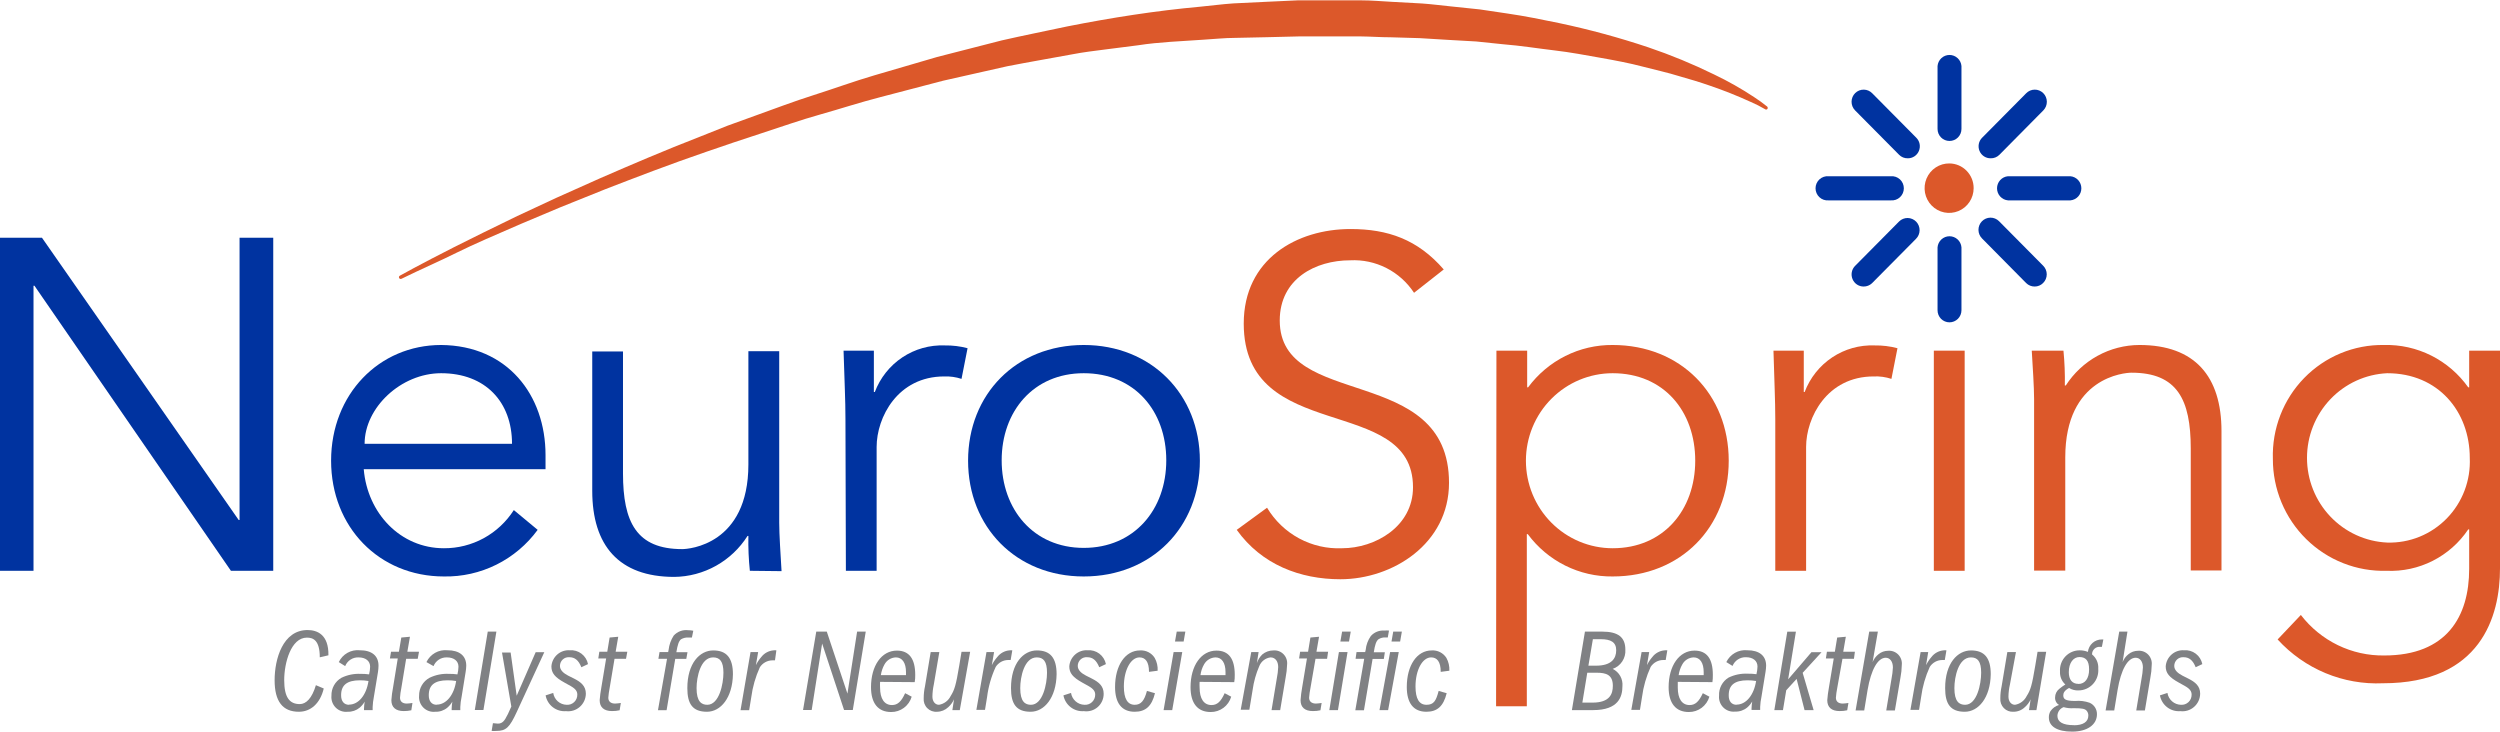 <svg width="287" height="84" viewBox="0 0 287 84" fill="none" xmlns="http://www.w3.org/2000/svg">
<g clip-path="url(#clip0_6_168)">
<path d="M27.402 59.697H27.501V27.293H31.368V65.528H26.51L3.956 32.804H3.847V65.528H0V27.293H4.818L27.402 59.697Z" fill="#0033A0"/>
<path d="M41.758 53.866C42.184 58.937 45.981 62.938 50.958 62.938C52.554 62.947 54.126 62.551 55.53 61.786C56.933 61.02 58.123 59.91 58.988 58.557L61.724 60.827C60.484 62.522 58.859 63.891 56.986 64.822C55.112 65.753 53.046 66.218 50.958 66.178C43.522 66.178 38.01 60.507 38.01 52.886C38.01 45.265 43.522 39.605 50.641 39.605C58.245 39.665 62.627 45.335 62.627 52.246V53.866H41.758ZM58.78 50.946C58.78 46.145 55.727 42.845 50.641 42.845C46.041 42.845 41.857 46.786 41.857 50.946H58.78Z" fill="#0033A0"/>
<path d="M86.083 65.528C85.945 64.199 85.889 62.863 85.915 61.527H85.816C84.911 62.953 83.669 64.129 82.201 64.95C80.733 65.77 79.086 66.21 77.409 66.228C71.034 66.228 67.99 62.608 67.99 56.347V40.345H71.52V54.346C71.52 59.957 73.076 63.038 78.321 63.038C79.064 63.038 85.915 62.547 85.915 53.316V40.315H89.454V60.007C89.454 61.357 89.613 63.728 89.722 65.568L86.083 65.528Z" fill="#0033A0"/>
<path d="M97.058 48.136C97.058 45.865 96.949 43.925 96.84 40.255H100.32V45.005H100.429C101.044 43.378 102.149 41.986 103.59 41.026C105.031 40.066 106.734 39.587 108.459 39.655C109.342 39.641 110.222 39.748 111.076 39.975L110.382 43.495C109.743 43.285 109.072 43.19 108.4 43.215C103.046 43.215 100.637 47.916 100.637 51.316V65.528H97.108L97.058 48.136Z" fill="#0033A0"/>
<path d="M124.411 66.178C116.648 66.178 111.136 60.507 111.136 52.886C111.136 45.265 116.648 39.605 124.411 39.605C132.173 39.605 137.745 45.275 137.745 52.886C137.745 60.497 132.223 66.178 124.411 66.178ZM124.411 42.845C118.631 42.845 114.992 47.226 114.992 52.846C114.992 58.467 118.631 62.898 124.411 62.898C130.19 62.898 133.888 58.517 133.888 52.846C133.888 47.176 130.25 42.845 124.411 42.845Z" fill="#0033A0"/>
<path d="M162.332 33.614C161.536 32.403 160.44 31.421 159.154 30.767C157.867 30.113 156.434 29.808 154.995 29.884C151.03 29.884 146.915 31.994 146.915 36.794C146.915 47.116 166.347 41.655 166.347 55.427C166.347 62.428 159.873 66.498 153.875 66.498C149.275 66.498 144.833 64.828 141.978 60.827L145.458 58.287C146.347 59.772 147.617 60.987 149.133 61.806C150.649 62.624 152.356 63.015 154.073 62.938C157.87 62.938 162.213 60.447 162.213 55.937C162.213 45.135 142.781 51.136 142.781 37.144C142.781 29.744 148.878 26.293 155.035 26.293C159.318 26.293 162.748 27.483 165.742 30.934L162.332 33.614Z" fill="#DC582A"/>
<path d="M171.79 40.255H175.319V44.465H175.428C176.554 42.943 178.019 41.71 179.705 40.865C181.392 40.021 183.251 39.589 185.134 39.605C192.946 39.605 198.458 45.275 198.458 52.886C198.458 60.497 192.986 66.178 185.134 66.178C183.245 66.2 181.377 65.771 179.683 64.926C177.99 64.082 176.518 62.845 175.388 61.317H175.279V81.08H171.75L171.79 40.255ZM185.134 42.845C182.493 42.845 179.96 43.904 178.092 45.788C176.224 47.672 175.175 50.227 175.175 52.891C175.175 55.556 176.224 58.111 178.092 59.995C179.96 61.879 182.493 62.938 185.134 62.938C190.963 62.938 194.612 58.557 194.612 52.886C194.612 47.216 191.003 42.845 185.134 42.845Z" fill="#DC582A"/>
<path d="M203.802 48.136C203.802 45.865 203.693 43.925 203.594 40.255H207.074V45.005H207.173C207.789 43.379 208.895 41.988 210.335 41.028C211.776 40.068 213.478 39.588 215.203 39.655C216.089 39.641 216.973 39.748 217.83 39.975L217.136 43.495C216.478 43.278 215.786 43.183 215.094 43.215C209.75 43.215 207.341 47.916 207.341 51.316V65.528H203.802V48.136Z" fill="#DC582A"/>
<path d="M225.543 65.528H222.004V40.255H225.543V65.528Z" fill="#DC582A"/>
<path d="M236.885 40.255C237.015 41.584 237.068 42.92 237.043 44.255H237.152C238.068 42.832 239.32 41.661 240.797 40.849C242.273 40.037 243.927 39.609 245.609 39.605C251.984 39.605 255.027 43.225 255.027 49.486V65.488H251.498V51.486C251.498 45.865 249.941 42.785 244.697 42.785C243.944 42.785 237.093 43.275 237.093 52.506V65.508H233.514V45.816C233.514 44.465 233.355 42.085 233.246 40.255H236.885Z" fill="#DC582A"/>
<path d="M264.138 70.598C265.268 72.07 266.721 73.255 268.383 74.063C270.045 74.87 271.871 75.276 273.715 75.249C280.893 75.249 283.461 70.768 283.461 65.308V60.777H283.352C282.322 62.31 280.92 63.551 279.28 64.382C277.64 65.214 275.817 65.608 273.983 65.528C272.282 65.576 270.589 65.279 269.004 64.654C267.419 64.03 265.975 63.09 264.757 61.891C263.539 60.692 262.572 59.259 261.914 57.676C261.256 56.093 260.92 54.393 260.926 52.676C260.872 50.964 261.164 49.258 261.782 47.662C262.4 46.066 263.333 44.613 264.524 43.391C265.715 42.169 267.139 41.204 268.71 40.553C270.281 39.902 271.967 39.58 273.666 39.605C275.551 39.555 277.42 39.972 279.108 40.819C280.797 41.666 282.254 42.918 283.352 44.465H283.461V40.255H287V65.258C287 70.768 284.799 78.439 273.557 78.439C271.301 78.54 269.05 78.142 266.962 77.273C264.875 76.404 263.001 75.085 261.471 73.409L264.138 70.598ZM274.052 62.287C275.32 62.325 276.583 62.097 277.76 61.62C278.937 61.142 280.003 60.425 280.893 59.512C281.783 58.6 282.476 57.512 282.93 56.317C283.384 55.122 283.588 53.845 283.53 52.566C283.53 47.276 279.941 42.845 274.052 42.845C271.572 42.959 269.231 44.032 267.516 45.843C265.8 47.654 264.843 50.062 264.843 52.566C264.843 55.071 265.8 57.479 267.516 59.289C269.231 61.1 271.572 62.174 274.052 62.287Z" fill="#DC582A"/>
<path d="M36.711 75.459C36.711 73.459 35.918 73.199 35.234 73.199C33.4 73.199 32.627 76.109 32.627 78.079C32.627 80.049 33.232 80.83 34.411 80.83C35.145 80.83 35.819 80.159 36.265 78.659L37.167 79.039C36.751 80.78 35.651 81.71 34.312 81.71C32.438 81.71 31.526 80.51 31.526 78.089C31.526 75.669 32.458 72.329 35.304 72.329C36.404 72.329 37.742 72.839 37.703 75.229L36.711 75.459Z" fill="#808184"/>
<path d="M38.892 76.009C39.108 75.561 39.454 75.19 39.885 74.946C40.316 74.703 40.81 74.599 41.302 74.649C42.68 74.649 43.453 75.279 43.453 76.419C43.45 76.66 43.431 76.901 43.393 77.139L42.918 80.01C42.842 80.392 42.795 80.78 42.779 81.17C42.772 81.286 42.772 81.403 42.779 81.52H41.787V81.37C41.794 81.095 41.821 80.821 41.867 80.55C41.715 80.811 41.52 81.044 41.292 81.24C40.902 81.562 40.408 81.73 39.904 81.71C39.656 81.738 39.405 81.71 39.17 81.627C38.934 81.545 38.72 81.411 38.543 81.235C38.365 81.058 38.229 80.844 38.143 80.608C38.058 80.372 38.026 80.12 38.05 79.87C38.038 79.453 38.138 79.041 38.341 78.678C38.544 78.315 38.84 78.015 39.2 77.809C39.879 77.479 40.628 77.325 41.381 77.359C41.712 77.353 42.044 77.373 42.372 77.419C42.442 77.131 42.482 76.836 42.491 76.539C42.491 75.889 41.986 75.469 41.163 75.469C40.836 75.455 40.512 75.544 40.237 75.723C39.962 75.902 39.749 76.163 39.626 76.469L38.892 76.009ZM40.072 80.89C41.143 80.89 42.055 79.829 42.303 78.179C41.976 78.122 41.644 78.095 41.312 78.099C39.854 78.099 39.16 78.639 39.16 79.799C39.15 80.5 39.497 80.91 40.072 80.91V80.89Z" fill="#808184"/>
<path d="M47.954 75.629H46.626L46.07 79.009C45.993 79.368 45.943 79.733 45.922 80.1C45.922 80.52 46.199 80.77 46.695 80.77C46.914 80.76 47.133 80.737 47.349 80.7L47.22 81.54C46.934 81.604 46.641 81.634 46.348 81.63C45.426 81.63 44.93 81.2 44.93 80.38C44.962 79.896 45.025 79.415 45.119 78.939L45.664 75.589H44.762L44.891 74.819H45.793L46.07 73.189L47.062 73.099L46.764 74.819H48.103L47.954 75.629Z" fill="#808184"/>
<path d="M48.955 76.009C49.17 75.561 49.517 75.19 49.947 74.946C50.378 74.703 50.873 74.599 51.364 74.649C52.742 74.649 53.526 75.279 53.526 76.419C53.519 76.66 53.496 76.901 53.456 77.139L52.99 80.01C52.907 80.391 52.858 80.779 52.842 81.17C52.834 81.286 52.834 81.403 52.842 81.52H51.85V81.37C51.857 81.095 51.883 80.821 51.929 80.55C51.777 80.811 51.583 81.044 51.354 81.24C50.965 81.564 50.471 81.731 49.967 81.71C49.719 81.738 49.468 81.71 49.233 81.627C48.997 81.545 48.783 81.411 48.605 81.235C48.428 81.058 48.291 80.844 48.206 80.608C48.121 80.372 48.089 80.12 48.112 79.87C48.105 79.448 48.213 79.033 48.425 78.669C48.637 78.306 48.944 78.008 49.312 77.809C50 77.475 50.76 77.32 51.523 77.359C51.855 77.353 52.186 77.373 52.514 77.419C52.584 77.131 52.624 76.836 52.633 76.539C52.633 75.889 52.128 75.469 51.305 75.469C50.978 75.457 50.655 75.546 50.38 75.725C50.106 75.904 49.892 76.164 49.768 76.469L48.955 76.009ZM50.135 80.89C51.206 80.89 52.118 79.829 52.366 78.179C52.038 78.122 51.706 78.095 51.374 78.099C49.917 78.099 49.223 78.639 49.223 79.799C49.213 80.5 49.56 80.91 50.135 80.91V80.89Z" fill="#808184"/>
<path d="M55.994 72.509H56.986L55.498 81.51H54.507L55.994 72.509Z" fill="#808184"/>
<path d="M59.316 79.87L61.497 74.869H62.488L59.335 81.71C58.493 83.54 58.086 83.91 56.976 83.91C56.798 83.928 56.618 83.928 56.44 83.91L56.589 83.02C56.77 83.048 56.952 83.064 57.134 83.07C57.267 83.081 57.4 83.056 57.521 83C57.868 82.84 58.086 82.52 58.701 81.11L57.63 74.909H58.621L59.316 79.87Z" fill="#808184"/>
<path d="M63.509 79.549C63.565 79.923 63.75 80.264 64.031 80.513C64.312 80.761 64.672 80.902 65.046 80.91C65.204 80.922 65.362 80.901 65.512 80.849C65.661 80.796 65.798 80.712 65.914 80.603C66.029 80.494 66.121 80.362 66.183 80.215C66.246 80.068 66.277 79.909 66.275 79.749C66.275 79.389 66.116 79.099 65.502 78.749L64.817 78.369C63.687 77.749 63.301 77.259 63.301 76.499C63.339 75.974 63.581 75.485 63.974 75.138C64.368 74.792 64.881 74.616 65.403 74.649C65.885 74.61 66.365 74.749 66.752 75.042C67.139 75.335 67.407 75.761 67.504 76.239L66.741 76.599C66.414 75.779 65.978 75.449 65.363 75.449C65.225 75.436 65.087 75.453 64.956 75.498C64.825 75.542 64.705 75.614 64.603 75.708C64.502 75.802 64.421 75.917 64.365 76.044C64.31 76.172 64.282 76.31 64.282 76.449C64.282 76.909 64.659 77.269 65.214 77.559L65.918 77.909C66.681 78.299 67.256 78.749 67.256 79.639C67.252 79.927 67.187 80.21 67.067 80.471C66.946 80.731 66.773 80.963 66.558 81.152C66.343 81.341 66.091 81.481 65.819 81.566C65.546 81.65 65.259 81.675 64.976 81.64C64.433 81.683 63.894 81.523 63.461 81.188C63.029 80.854 62.735 80.37 62.636 79.829L63.509 79.549Z" fill="#808184"/>
<path d="M71.867 75.629H70.548L69.983 79.009C69.91 79.369 69.861 79.733 69.834 80.1C69.834 80.52 70.112 80.77 70.607 80.77C70.83 80.76 71.052 80.737 71.272 80.7L71.133 81.54C70.847 81.604 70.554 81.634 70.26 81.63C69.338 81.63 68.843 81.2 68.843 80.38C68.88 79.896 68.942 79.416 69.031 78.939L69.586 75.589H68.684L68.803 74.819H69.715L69.983 73.189L70.974 73.099L70.677 74.819H72.015L71.867 75.629Z" fill="#808184"/>
<path d="M76.576 75.629H75.584L75.713 74.859H76.704L76.754 74.619C76.818 74.03 77.018 73.465 77.339 72.969C77.547 72.738 77.807 72.561 78.097 72.453C78.386 72.345 78.698 72.309 79.005 72.349C79.201 72.347 79.397 72.367 79.59 72.409L79.431 73.189H79.054C78.75 73.165 78.446 73.235 78.182 73.389C77.924 73.589 77.785 74.039 77.646 74.869H78.925L78.787 75.639H77.517L76.526 81.53H75.535L76.576 75.629Z" fill="#808184"/>
<path d="M81.156 81.71C79.51 81.71 78.906 80.81 78.906 78.999C78.906 76.129 80.343 74.669 81.88 74.669C83.416 74.669 84.14 75.539 84.14 77.399C84.1 80.09 82.742 81.71 81.156 81.71ZM81.87 75.469C80.432 75.469 79.966 77.709 79.966 78.999C79.966 80.55 80.531 80.91 81.196 80.91C82.564 80.91 83.05 78.519 83.05 77.229C83.05 75.939 82.643 75.469 81.87 75.469Z" fill="#808184"/>
<path d="M86.162 74.859H87.035L86.777 76.359C86.942 76.024 87.148 75.711 87.392 75.429C87.561 75.209 87.773 75.027 88.015 74.894C88.258 74.762 88.525 74.681 88.8 74.659C88.908 74.643 89.018 74.643 89.127 74.659L88.968 75.809H88.671C88.385 75.81 88.104 75.883 87.853 76.021C87.602 76.159 87.389 76.358 87.233 76.599C86.732 77.696 86.398 78.862 86.242 80.059L86.004 81.53H85.013L86.162 74.859Z" fill="#808184"/>
<path d="M93.707 72.509H94.916L97.286 79.629L98.396 72.509H99.388L97.901 81.51H96.899L94.381 73.879L93.182 81.51H92.19L93.707 72.509Z" fill="#808184"/>
<path d="M101.033 78.279C101.021 78.499 101.021 78.72 101.033 78.939C101.033 80.21 101.519 80.94 102.402 80.94C103.036 80.94 103.472 80.55 103.908 79.579L104.662 79.98C104.511 80.492 104.2 80.94 103.774 81.258C103.348 81.575 102.832 81.745 102.302 81.74C100.805 81.74 99.992 80.74 99.992 78.889C99.992 76.419 101.202 74.689 102.967 74.689C104.364 74.689 105.068 75.619 105.068 77.469C105.076 77.751 105.056 78.032 105.009 78.309L101.033 78.279ZM104.008 77.509C104.015 77.393 104.015 77.276 104.008 77.159C104.008 76.089 103.571 75.469 102.848 75.469C102.578 75.476 102.316 75.555 102.086 75.697C101.856 75.84 101.668 76.04 101.539 76.279C101.324 76.659 101.183 77.076 101.123 77.509H104.008Z" fill="#808184"/>
<path d="M110.184 81.52H109.332L109.52 80.28C109.368 80.623 109.145 80.93 108.866 81.18C108.515 81.516 108.051 81.706 107.567 81.71C107.361 81.727 107.155 81.698 106.961 81.626C106.768 81.554 106.592 81.44 106.447 81.292C106.301 81.145 106.19 80.967 106.119 80.771C106.049 80.576 106.022 80.367 106.04 80.16C106.041 79.699 106.091 79.239 106.189 78.789L106.843 74.859H107.834L107.2 78.589C107.101 79.043 107.048 79.505 107.041 79.969C107.041 80.52 107.349 80.91 107.795 80.91C108.08 80.861 108.35 80.746 108.583 80.572C108.816 80.398 109.004 80.171 109.133 79.909C109.569 79.219 109.738 78.709 110.125 76.389L110.382 74.829H111.374L110.184 81.52Z" fill="#808184"/>
<path d="M113.248 74.859H114.12L113.862 76.359C114.03 76.023 114.24 75.711 114.487 75.429C114.656 75.209 114.868 75.027 115.11 74.894C115.353 74.762 115.62 74.681 115.895 74.659C116 74.643 116.107 74.643 116.212 74.659L116.023 75.769H115.736C115.452 75.771 115.172 75.844 114.923 75.982C114.674 76.12 114.463 76.318 114.308 76.559C113.802 77.654 113.467 78.821 113.317 80.019L113.079 81.49H112.088L113.248 74.859Z" fill="#808184"/>
<path d="M118.313 81.71C116.668 81.71 116.063 80.81 116.063 78.999C116.063 76.129 117.491 74.669 119.037 74.669C120.584 74.669 121.298 75.539 121.298 77.399C121.258 80.09 119.89 81.71 118.313 81.71ZM119.017 75.469C117.59 75.469 117.124 77.709 117.124 78.999C117.124 80.55 117.679 80.91 118.353 80.91C119.711 80.91 120.197 78.519 120.197 77.229C120.197 75.939 119.801 75.469 119.017 75.469Z" fill="#808184"/>
<path d="M122.953 79.549C123.011 79.922 123.197 80.262 123.477 80.51C123.758 80.759 124.116 80.9 124.49 80.91C124.648 80.922 124.807 80.901 124.957 80.849C125.107 80.796 125.245 80.712 125.361 80.603C125.478 80.494 125.571 80.362 125.634 80.215C125.697 80.068 125.73 79.91 125.729 79.749C125.729 79.389 125.561 79.099 124.946 78.749L124.262 78.369C123.142 77.749 122.755 77.259 122.755 76.499C122.793 75.974 123.035 75.485 123.429 75.138C123.822 74.792 124.335 74.616 124.857 74.649C125.339 74.61 125.819 74.749 126.206 75.042C126.593 75.335 126.861 75.761 126.959 76.239L126.195 76.599C125.858 75.779 125.432 75.449 124.817 75.449C124.679 75.435 124.539 75.45 124.407 75.494C124.275 75.538 124.154 75.61 124.051 75.704C123.948 75.798 123.866 75.913 123.81 76.042C123.754 76.17 123.726 76.309 123.727 76.449C123.727 76.909 124.103 77.269 124.668 77.559L125.362 77.909C126.126 78.299 126.701 78.749 126.701 79.639C126.704 79.928 126.645 80.215 126.528 80.478C126.41 80.742 126.238 80.977 126.022 81.167C125.807 81.357 125.553 81.498 125.278 81.579C125.003 81.661 124.714 81.682 124.43 81.64C123.887 81.682 123.347 81.52 122.914 81.186C122.48 80.853 122.184 80.37 122.081 79.829L122.953 79.549Z" fill="#808184"/>
<path d="M132.59 79.579C132.233 81.06 131.519 81.71 130.26 81.71C128.773 81.71 128.009 80.71 128.009 78.869C128.009 76.389 129.179 74.669 130.874 74.669C131.206 74.647 131.537 74.715 131.834 74.866C132.13 75.017 132.381 75.246 132.56 75.529C132.81 75.976 132.928 76.487 132.897 76.999L131.905 77.129C131.905 75.959 131.479 75.469 130.815 75.469C129.824 75.469 129.02 76.899 129.02 78.809C129.02 80.21 129.437 80.91 130.27 80.91C130.974 80.91 131.37 80.45 131.668 79.319L132.59 79.579Z" fill="#808184"/>
<path d="M134.731 74.859H135.722L134.572 81.52H133.581L134.731 74.859ZM135.088 72.509H136.079L135.881 73.649H134.89L135.088 72.509Z" fill="#808184"/>
<path d="M137.715 78.279C137.703 78.499 137.703 78.72 137.715 78.939C137.715 80.21 138.201 80.94 139.083 80.94C139.728 80.94 140.154 80.55 140.59 79.579L141.344 79.98C141.193 80.492 140.882 80.94 140.456 81.258C140.03 81.575 139.514 81.745 138.984 81.74C137.487 81.74 136.674 80.74 136.674 78.889C136.674 76.419 137.894 74.689 139.649 74.689C141.056 74.689 141.75 75.619 141.75 77.469C141.758 77.751 141.738 78.032 141.691 78.309L137.715 78.279ZM140.689 77.509C140.689 77.349 140.689 77.229 140.689 77.159C140.689 76.089 140.263 75.469 139.539 75.469C139.269 75.477 139.005 75.555 138.774 75.698C138.542 75.84 138.352 76.04 138.221 76.279C138.005 76.658 137.867 77.076 137.814 77.509H140.689Z" fill="#808184"/>
<path d="M143.644 74.859H144.487L144.288 76.129C144.413 75.749 144.627 75.406 144.913 75.129C145.27 74.831 145.719 74.668 146.182 74.669C146.397 74.65 146.614 74.679 146.816 74.755C147.019 74.831 147.202 74.951 147.353 75.107C147.504 75.263 147.619 75.451 147.689 75.657C147.759 75.863 147.783 76.082 147.758 76.299C147.744 76.796 147.688 77.292 147.59 77.779L146.965 81.52H145.974L146.578 77.879C146.665 77.451 146.718 77.016 146.737 76.579C146.737 75.899 146.39 75.469 145.855 75.469C145.571 75.504 145.301 75.615 145.075 75.791C144.848 75.967 144.672 76.201 144.566 76.469C144.188 77.339 143.931 78.258 143.802 79.2L143.426 81.48H142.434L143.644 74.859Z" fill="#808184"/>
<path d="M152.348 75.629H151.02L150.435 79.009C150.363 79.369 150.313 79.733 150.286 80.1C150.286 80.52 150.574 80.77 151.069 80.77C151.289 80.76 151.507 80.736 151.724 80.7L151.585 81.54C151.302 81.605 151.013 81.635 150.722 81.63C149.791 81.63 149.305 81.2 149.305 80.38C149.337 79.897 149.397 79.416 149.483 78.939L150.038 75.589H149.136L149.255 74.819H150.167L150.435 73.189L151.426 73.099L151.129 74.819H152.467L152.348 75.629Z" fill="#808184"/>
<path d="M153.706 74.859H154.698L153.597 81.52H152.606L153.706 74.859ZM154.073 72.509H155.065L154.866 73.649H153.875L154.073 72.509Z" fill="#808184"/>
<path d="M156.611 75.629H155.62L155.729 74.859H156.72L156.78 74.609C156.836 74.032 157.041 73.48 157.375 73.009C157.573 72.79 157.818 72.621 158.091 72.513C158.364 72.406 158.659 72.363 158.951 72.389C159.119 72.368 159.289 72.368 159.457 72.389L159.318 73.179H159.06C158.774 73.16 158.489 73.234 158.247 73.389C157.989 73.589 157.841 74.029 157.712 74.879H158.981L158.862 75.649H157.573L156.581 81.54H155.59L156.611 75.629ZM159.585 74.859H160.577L159.357 81.52H158.366L159.585 74.859ZM159.942 72.509H160.934L160.735 73.649H159.744L159.942 72.509Z" fill="#808184"/>
<path d="M166.079 79.579C165.712 81.06 165.008 81.71 163.749 81.71C162.262 81.71 161.499 80.71 161.499 78.869C161.499 76.389 162.659 74.669 164.364 74.669C164.695 74.648 165.026 74.716 165.323 74.868C165.619 75.019 165.87 75.247 166.049 75.529C166.295 75.978 166.412 76.487 166.386 76.999L165.395 77.129C165.395 75.959 164.969 75.469 164.295 75.469C163.303 75.469 162.5 76.899 162.5 78.809C162.5 80.21 162.916 80.91 163.759 80.91C164.602 80.91 164.86 80.45 165.157 79.319L166.079 79.579Z" fill="#808184"/>
<path d="M181.951 72.509H183.934C185.768 72.509 186.591 73.159 186.591 74.579C186.623 75.058 186.498 75.534 186.234 75.933C185.971 76.333 185.584 76.634 185.134 76.789C185.502 76.966 185.807 77.253 186.007 77.611C186.207 77.969 186.294 78.38 186.254 78.789C186.254 79.969 185.808 81.52 182.903 81.52H180.454L181.951 72.509ZM181.654 80.66H182.824C184.807 80.66 185.154 79.659 185.154 78.729C185.154 77.469 184.39 77.229 183.3 77.229H182.219L181.654 80.66ZM182.348 76.419H183.23C185.005 76.419 185.54 75.589 185.54 74.649C185.54 73.709 184.906 73.379 183.766 73.379H182.863L182.348 76.419Z" fill="#808184"/>
<path d="M188.455 74.859H189.327L189.07 76.359C189.234 76.024 189.441 75.711 189.684 75.429C189.853 75.209 190.065 75.027 190.308 74.894C190.55 74.762 190.817 74.681 191.092 74.659C191.197 74.643 191.304 74.643 191.409 74.659L191.221 75.769H190.933C190.648 75.77 190.367 75.843 190.116 75.981C189.865 76.119 189.652 76.318 189.496 76.559C188.995 77.656 188.66 78.822 188.504 80.019L188.267 81.49H187.275L188.455 74.859Z" fill="#808184"/>
<path d="M192.609 78.279C192.609 78.589 192.609 78.709 192.609 78.939C192.609 80.21 193.085 80.94 193.967 80.94C194.612 80.94 195.038 80.55 195.484 79.579L196.238 79.98C196.087 80.492 195.775 80.94 195.35 81.258C194.924 81.575 194.407 81.745 193.878 81.74C192.381 81.74 191.558 80.74 191.558 78.889C191.558 76.419 192.778 74.689 194.532 74.689C195.94 74.689 196.634 75.619 196.634 77.469C196.641 77.75 196.624 78.031 196.585 78.309L192.609 78.279ZM195.583 77.509C195.583 77.349 195.583 77.229 195.583 77.159C195.583 76.089 195.157 75.469 194.433 75.469C194.164 75.476 193.901 75.555 193.671 75.697C193.442 75.84 193.253 76.04 193.125 76.279C192.91 76.659 192.768 77.076 192.708 77.509H195.583Z" fill="#808184"/>
<path d="M198.181 76.009C198.397 75.561 198.743 75.191 199.174 74.948C199.605 74.705 200.099 74.601 200.59 74.649C201.968 74.649 202.751 75.279 202.751 76.419C202.745 76.66 202.722 76.901 202.682 77.139L202.216 79.99C202.133 80.371 202.083 80.759 202.067 81.15C202.06 81.266 202.06 81.383 202.067 81.5H201.076V81.35C201.083 81.075 201.109 80.801 201.155 80.53C201.003 80.79 200.809 81.024 200.58 81.22C200.191 81.544 199.696 81.712 199.192 81.69C198.945 81.718 198.694 81.69 198.459 81.608C198.224 81.525 198.01 81.391 197.834 81.215C197.657 81.038 197.521 80.824 197.437 80.588C197.353 80.351 197.323 80.099 197.348 79.85C197.329 79.439 197.42 79.031 197.612 78.668C197.804 78.305 198.089 78.002 198.438 77.789C199.126 77.454 199.887 77.3 200.649 77.339C200.981 77.333 201.312 77.353 201.641 77.399C201.711 77.111 201.75 76.816 201.76 76.519C201.76 75.869 201.254 75.449 200.441 75.449C200.113 75.436 199.789 75.525 199.512 75.704C199.236 75.883 199.02 76.143 198.895 76.449L198.181 76.009ZM199.361 80.89C200.431 80.89 201.343 79.829 201.601 78.179C201.274 78.123 200.942 78.096 200.61 78.099C199.152 78.099 198.458 78.639 198.458 79.799C198.439 80.5 198.785 80.91 199.361 80.91V80.89Z" fill="#808184"/>
<path d="M208.204 81.52H207.163L206.251 77.939L205.061 79.239L204.684 81.52H203.693L205.18 72.519H206.171L205.279 77.989L207.956 74.869H209.116L206.945 77.239L208.204 81.52Z" fill="#808184"/>
<path d="M212.833 75.629H211.515L210.91 79.009C210.838 79.369 210.788 79.733 210.761 80.1C210.761 80.52 211.039 80.77 211.545 80.77C211.764 80.76 211.982 80.736 212.199 80.7L212.06 81.54C211.774 81.605 211.481 81.635 211.188 81.63C210.266 81.63 209.77 81.2 209.77 80.38C209.807 79.896 209.87 79.416 209.958 78.939L210.514 75.589H209.611L209.73 74.819H210.642L210.91 73.189L211.901 73.099L211.604 74.819H212.942L212.833 75.629Z" fill="#808184"/>
<path d="M214.588 72.509H215.58L214.975 76.009C215.118 75.655 215.351 75.345 215.649 75.109C215.962 74.849 216.354 74.707 216.76 74.709C216.974 74.691 217.19 74.722 217.391 74.798C217.592 74.875 217.774 74.995 217.924 75.151C218.074 75.307 218.188 75.494 218.257 75.7C218.327 75.905 218.35 76.123 218.326 76.339C218.317 76.836 218.264 77.332 218.167 77.819L217.533 81.56H216.541L217.146 77.919C217.232 77.491 217.285 77.056 217.305 76.619C217.305 75.939 216.958 75.509 216.482 75.509C215.57 75.509 214.797 76.879 214.4 79.199L214.013 81.56H213.022L214.588 72.509Z" fill="#808184"/>
<path d="M220.487 74.859H221.359L221.112 76.359C221.276 76.024 221.483 75.711 221.726 75.429C221.894 75.21 222.105 75.029 222.345 74.896C222.586 74.764 222.851 74.683 223.124 74.659C223.233 74.643 223.343 74.643 223.451 74.659L223.263 75.769H222.965C222.681 75.771 222.402 75.844 222.153 75.982C221.904 76.12 221.692 76.318 221.538 76.559C221.037 77.656 220.702 78.822 220.546 80.019L220.309 81.49H219.317L220.487 74.859Z" fill="#808184"/>
<path d="M225.553 81.71C223.907 81.71 223.303 80.81 223.303 78.999C223.303 76.129 224.73 74.669 226.277 74.669C227.824 74.669 228.537 75.539 228.537 77.399C228.498 80.09 227.13 81.71 225.553 81.71ZM226.267 75.469C224.829 75.469 224.364 77.709 224.364 78.999C224.364 80.55 224.919 80.91 225.593 80.91C226.961 80.91 227.437 78.519 227.437 77.229C227.437 75.939 227.04 75.469 226.267 75.469Z" fill="#808184"/>
<path d="M233.782 81.52H232.929L233.117 80.28C232.966 80.626 232.739 80.934 232.453 81.18C232.106 81.521 231.639 81.711 231.154 81.71C230.95 81.725 230.744 81.695 230.552 81.622C230.36 81.55 230.185 81.436 230.041 81.288C229.897 81.141 229.786 80.963 229.716 80.769C229.647 80.574 229.62 80.366 229.638 80.16C229.638 79.699 229.688 79.239 229.786 78.789L230.441 74.859H231.432L230.738 78.589C230.633 79.042 230.577 79.505 230.57 79.969C230.57 80.52 230.877 80.91 231.323 80.91C231.609 80.861 231.879 80.746 232.111 80.572C232.344 80.398 232.532 80.171 232.661 79.909C233.108 79.219 233.266 78.709 233.653 76.389L233.911 74.829H234.902L233.782 81.52Z" fill="#808184"/>
<path d="M241.296 74.259H241.108C240.988 74.246 240.867 74.259 240.752 74.297C240.637 74.335 240.532 74.398 240.443 74.48C240.354 74.562 240.283 74.663 240.235 74.775C240.188 74.886 240.164 75.007 240.166 75.129C240.409 75.325 240.601 75.577 240.726 75.865C240.85 76.153 240.903 76.466 240.88 76.779C240.905 77.094 240.864 77.411 240.762 77.71C240.66 78.009 240.498 78.283 240.285 78.516C240.073 78.749 239.816 78.935 239.529 79.063C239.243 79.191 238.933 79.258 238.62 79.26C238.236 79.28 237.856 79.183 237.529 78.979C237.014 79.26 236.865 79.54 236.865 79.809C236.865 80.25 237.073 80.47 238.223 80.47C238.79 80.418 239.361 80.489 239.899 80.68C240.149 80.793 240.361 80.977 240.509 81.209C240.657 81.442 240.734 81.713 240.731 81.99C240.731 83.22 239.591 83.99 237.876 83.99C236.161 83.99 235.209 83.39 235.209 82.37C235.201 82.118 235.263 81.868 235.388 81.65C235.623 81.298 235.974 81.043 236.379 80.93C236.232 80.842 236.112 80.716 236.032 80.564C235.951 80.412 235.914 80.241 235.923 80.07C235.923 79.876 235.968 79.684 236.054 79.51C236.14 79.337 236.265 79.186 236.419 79.069C236.635 78.89 236.864 78.727 237.103 78.579C236.894 78.393 236.73 78.161 236.624 77.901C236.517 77.641 236.471 77.36 236.488 77.079C236.467 76.765 236.512 76.451 236.618 76.155C236.724 75.859 236.89 75.589 237.106 75.361C237.321 75.134 237.581 74.954 237.869 74.833C238.157 74.712 238.466 74.653 238.778 74.659C239.091 74.659 239.401 74.72 239.69 74.839C239.735 74.442 239.923 74.076 240.22 73.812C240.517 73.547 240.901 73.404 241.296 73.409H241.465L241.296 74.259ZM238.084 83.26C239.135 83.26 239.74 82.87 239.74 82.15C239.748 81.954 239.685 81.762 239.561 81.61C239.363 81.37 239.056 81.3 238.064 81.3C237.674 81.33 237.281 81.289 236.905 81.18C236.699 81.254 236.521 81.39 236.394 81.568C236.267 81.747 236.196 81.96 236.191 82.18C236.191 82.89 236.835 83.25 238.084 83.25V83.26ZM238.6 78.519C239.353 78.519 239.829 77.899 239.829 76.849C239.829 75.799 239.413 75.429 238.719 75.429C238.025 75.429 237.499 76.089 237.499 77.169C237.499 78.009 237.876 78.509 238.6 78.509V78.519Z" fill="#808184"/>
<path d="M243.289 72.509H244.231L243.676 76.009C243.813 75.654 244.042 75.343 244.34 75.109C244.654 74.85 245.046 74.709 245.451 74.709C245.665 74.691 245.881 74.722 246.082 74.798C246.283 74.875 246.465 74.995 246.615 75.151C246.765 75.307 246.879 75.494 246.948 75.7C247.018 75.905 247.041 76.123 247.017 76.339C247.008 76.836 246.955 77.332 246.858 77.819L246.234 81.56H245.242L245.847 77.919C245.933 77.491 245.986 77.056 246.006 76.619C246.006 75.939 245.659 75.509 245.173 75.509C244.261 75.509 243.488 76.879 243.101 79.199L242.714 81.56H241.723L243.289 72.509Z" fill="#808184"/>
<path d="M248.821 79.549C248.881 79.923 249.069 80.263 249.351 80.511C249.634 80.76 249.993 80.9 250.368 80.91C250.526 80.922 250.684 80.901 250.834 80.849C250.983 80.796 251.12 80.712 251.236 80.603C251.352 80.494 251.444 80.362 251.506 80.215C251.568 80.068 251.599 79.909 251.597 79.749C251.597 79.389 251.439 79.099 250.824 78.749L250.14 78.369C249.01 77.749 248.623 77.259 248.623 76.499C248.661 75.974 248.903 75.485 249.297 75.138C249.69 74.792 250.203 74.616 250.725 74.649C251.207 74.61 251.687 74.749 252.074 75.042C252.461 75.335 252.729 75.761 252.827 76.239L252.063 76.599C251.736 75.779 251.3 75.449 250.685 75.449C250.548 75.436 250.409 75.453 250.278 75.498C250.147 75.542 250.027 75.614 249.926 75.708C249.824 75.802 249.743 75.917 249.687 76.044C249.632 76.172 249.604 76.31 249.604 76.449C249.604 76.909 249.981 77.269 250.536 77.559L251.23 77.909C252.004 78.299 252.579 78.749 252.579 79.639C252.574 79.927 252.509 80.21 252.389 80.471C252.269 80.731 252.095 80.963 251.88 81.152C251.665 81.341 251.413 81.481 251.141 81.566C250.868 81.65 250.581 81.675 250.298 81.64C249.756 81.683 249.216 81.523 248.784 81.188C248.352 80.854 248.058 80.37 247.959 79.829L248.821 79.549Z" fill="#808184"/>
<path d="M223.798 16.182C223.435 16.182 223.087 16.037 222.831 15.778C222.574 15.519 222.43 15.168 222.43 14.802V7.581C222.459 7.234 222.617 6.911 222.871 6.675C223.125 6.439 223.458 6.309 223.803 6.309C224.149 6.309 224.481 6.439 224.735 6.675C224.99 6.911 225.147 7.234 225.176 7.581V14.802C225.176 14.984 225.141 15.164 225.071 15.332C225.002 15.5 224.9 15.653 224.772 15.781C224.644 15.909 224.492 16.011 224.325 16.08C224.158 16.148 223.979 16.183 223.798 16.182Z" fill="#0033A0"/>
<path d="M237.678 23.003H230.52C230.176 22.973 229.856 22.814 229.622 22.558C229.388 22.302 229.259 21.966 229.259 21.618C229.259 21.269 229.388 20.934 229.622 20.677C229.856 20.421 230.176 20.262 230.52 20.232H237.678C238.022 20.262 238.342 20.421 238.576 20.677C238.81 20.934 238.939 21.269 238.939 21.618C238.939 21.966 238.81 22.302 238.576 22.558C238.342 22.814 238.022 22.973 237.678 23.003Z" fill="#0033A0"/>
<path d="M223.798 37.004C223.618 37.004 223.439 36.968 223.272 36.898C223.106 36.828 222.955 36.726 222.827 36.597C222.7 36.467 222.6 36.314 222.532 36.145C222.463 35.977 222.429 35.796 222.43 35.614V28.393C222.459 28.046 222.617 27.723 222.871 27.487C223.125 27.252 223.458 27.121 223.803 27.121C224.149 27.121 224.481 27.252 224.736 27.487C224.99 27.723 225.147 28.046 225.176 28.393V35.614C225.176 35.983 225.031 36.337 224.773 36.597C224.514 36.858 224.164 37.004 223.798 37.004Z" fill="#0033A0"/>
<path d="M217.027 23.003H209.919C209.729 23.019 209.537 22.995 209.357 22.933C209.176 22.871 209.01 22.772 208.87 22.641C208.729 22.511 208.617 22.353 208.54 22.177C208.463 22 208.424 21.81 208.424 21.618C208.424 21.425 208.463 21.235 208.54 21.058C208.617 20.882 208.729 20.724 208.87 20.594C209.01 20.464 209.176 20.364 209.357 20.302C209.537 20.24 209.729 20.216 209.919 20.232H217.067C217.257 20.216 217.448 20.24 217.629 20.302C217.809 20.364 217.975 20.464 218.116 20.594C218.256 20.724 218.368 20.882 218.445 21.058C218.522 21.235 218.561 21.425 218.561 21.618C218.561 21.81 218.522 22 218.445 22.177C218.368 22.353 218.256 22.511 218.116 22.641C217.975 22.772 217.809 22.871 217.629 22.933C217.448 22.995 217.257 23.019 217.067 23.003H217.027Z" fill="#0033A0"/>
<path d="M219.01 18.172C218.827 18.177 218.644 18.143 218.474 18.075C218.303 18.006 218.148 17.903 218.019 17.772L212.953 12.662C212.696 12.396 212.555 12.039 212.559 11.669C212.564 11.298 212.714 10.945 212.977 10.686C213.24 10.428 213.594 10.285 213.961 10.29C214.329 10.294 214.679 10.446 214.935 10.711L219.991 15.812C220.186 16.006 220.318 16.255 220.371 16.525C220.424 16.796 220.395 17.077 220.288 17.331C220.182 17.585 220.002 17.801 219.772 17.951C219.543 18.101 219.274 18.178 219 18.172H219.01Z" fill="#0033A0"/>
<path d="M228.537 18.172C228.264 18.178 227.995 18.101 227.765 17.951C227.536 17.801 227.356 17.585 227.249 17.331C227.142 17.077 227.114 16.796 227.166 16.525C227.219 16.255 227.351 16.006 227.546 15.812L232.602 10.711C232.858 10.446 233.209 10.294 233.576 10.29C233.943 10.285 234.297 10.428 234.56 10.686C234.823 10.945 234.973 11.298 234.978 11.669C234.983 12.039 234.841 12.396 234.585 12.662L229.529 17.772C229.398 17.902 229.244 18.005 229.073 18.074C228.903 18.142 228.721 18.176 228.537 18.172Z" fill="#0033A0"/>
<path d="M233.593 32.894C233.41 32.898 233.228 32.864 233.057 32.795C232.887 32.727 232.732 32.624 232.602 32.494L227.546 27.383C227.416 27.255 227.312 27.102 227.24 26.934C227.168 26.765 227.13 26.584 227.128 26.401C227.126 26.217 227.159 26.035 227.227 25.865C227.294 25.695 227.394 25.539 227.521 25.408C227.648 25.277 227.799 25.172 227.967 25.099C228.134 25.027 228.313 24.989 228.495 24.986C228.677 24.984 228.857 25.018 229.026 25.086C229.195 25.154 229.349 25.255 229.479 25.383L234.545 30.494C234.678 30.623 234.784 30.779 234.857 30.951C234.929 31.122 234.966 31.307 234.966 31.494C234.966 31.68 234.929 31.865 234.857 32.037C234.784 32.209 234.678 32.364 234.545 32.494C234.292 32.748 233.951 32.892 233.593 32.894Z" fill="#0033A0"/>
<path d="M213.944 32.894C213.673 32.895 213.407 32.815 213.18 32.664C212.954 32.513 212.777 32.298 212.671 32.046C212.565 31.794 212.535 31.516 212.585 31.247C212.635 30.978 212.763 30.73 212.953 30.534L218.019 25.423C218.282 25.164 218.636 25.022 219.003 25.026C219.185 25.029 219.364 25.067 219.531 25.14C219.698 25.212 219.85 25.317 219.977 25.448C220.104 25.579 220.204 25.735 220.271 25.905C220.339 26.075 220.372 26.257 220.37 26.441C220.367 26.624 220.329 26.805 220.258 26.974C220.186 27.142 220.082 27.295 219.952 27.423L214.896 32.524C214.637 32.765 214.296 32.897 213.944 32.894Z" fill="#0033A0"/>
<path d="M226.574 21.603C226.574 22.166 226.408 22.717 226.097 23.185C225.786 23.653 225.344 24.017 224.827 24.23C224.31 24.444 223.742 24.498 223.195 24.385C222.647 24.272 222.146 23.998 221.754 23.596C221.362 23.195 221.097 22.685 220.992 22.132C220.888 21.578 220.95 21.006 221.169 20.488C221.388 19.969 221.755 19.529 222.223 19.221C222.692 18.914 223.24 18.754 223.798 18.762C224.539 18.77 225.247 19.073 225.767 19.605C226.287 20.137 226.577 20.855 226.574 21.603Z" fill="#DC582A"/>
<path d="M45.912 31.644L47.528 30.764C48.588 30.204 50.145 29.373 52.148 28.363C54.15 27.353 56.589 26.153 59.395 24.793L63.906 22.693L68.942 20.442C72.461 18.912 76.298 17.262 80.402 15.672L83.515 14.432L86.747 13.262C88.918 12.482 91.129 11.641 93.429 10.911C95.729 10.181 98.019 9.341 100.369 8.651L107.586 6.541L114.992 4.641C117.491 4.07 120.019 3.57 122.537 3.03C127.593 2.03 132.699 1.23 137.775 0.77C139.053 0.65 140.273 0.48 141.591 0.39L145.309 0.21L148.977 0.04H152.646H156.264C157.464 0.04 158.634 0.15 159.794 0.21L163.254 0.4C164.384 0.48 165.504 0.63 166.614 0.74L169.876 1.08L173.039 1.55C175.111 1.85 177.093 2.26 178.987 2.65C182.447 3.381 185.863 4.309 189.218 5.431C191.803 6.307 194.33 7.349 196.783 8.551C198.367 9.307 199.897 10.173 201.363 11.141C201.888 11.48 202.394 11.848 202.88 12.241C202.915 12.282 202.934 12.333 202.934 12.386C202.934 12.44 202.915 12.491 202.88 12.531C202.843 12.561 202.798 12.576 202.751 12.576C202.704 12.576 202.659 12.561 202.622 12.531C202.101 12.225 201.561 11.951 201.006 11.711C199.446 10.996 197.851 10.362 196.227 9.811C195.702 9.641 195.157 9.441 194.572 9.271L192.728 8.731C191.459 8.331 190.041 8.031 188.564 7.641C187.087 7.251 185.461 6.941 183.766 6.641C182.07 6.341 180.296 6.001 178.412 5.781C176.528 5.561 174.595 5.241 172.553 5.081L169.47 4.761L166.297 4.581L163.006 4.38L159.635 4.28C158.495 4.28 157.345 4.19 156.185 4.18H152.715H149.146L145.478 4.27L141.76 4.35C140.59 4.35 139.321 4.491 138.092 4.561C135.623 4.741 133.135 4.811 130.627 5.201L126.869 5.681C125.62 5.841 124.361 5.991 123.122 6.231C120.633 6.691 118.165 7.111 115.656 7.601L108.29 9.261L101.103 11.141C98.723 11.751 96.413 12.511 94.163 13.142C91.912 13.772 89.652 14.572 87.471 15.282L84.229 16.352L81.037 17.442C76.893 18.862 73.026 20.352 69.457 21.733L64.362 23.783L59.801 25.703C56.946 26.943 54.457 28.003 52.435 29.003C50.413 30.003 48.816 30.694 47.736 31.214L46.09 32.004C46.044 32.026 45.99 32.031 45.941 32.016C45.892 32.001 45.849 31.968 45.822 31.924C45.809 31.9 45.8 31.873 45.798 31.846C45.795 31.818 45.798 31.79 45.806 31.764C45.815 31.738 45.828 31.713 45.846 31.693C45.864 31.672 45.887 31.655 45.912 31.644Z" fill="#DC582A"/>
</g>
<defs>
<clipPath id="clip0_6_168">
<rect width="287" height="84" fill="white"/>
</clipPath>
</defs>
</svg>

